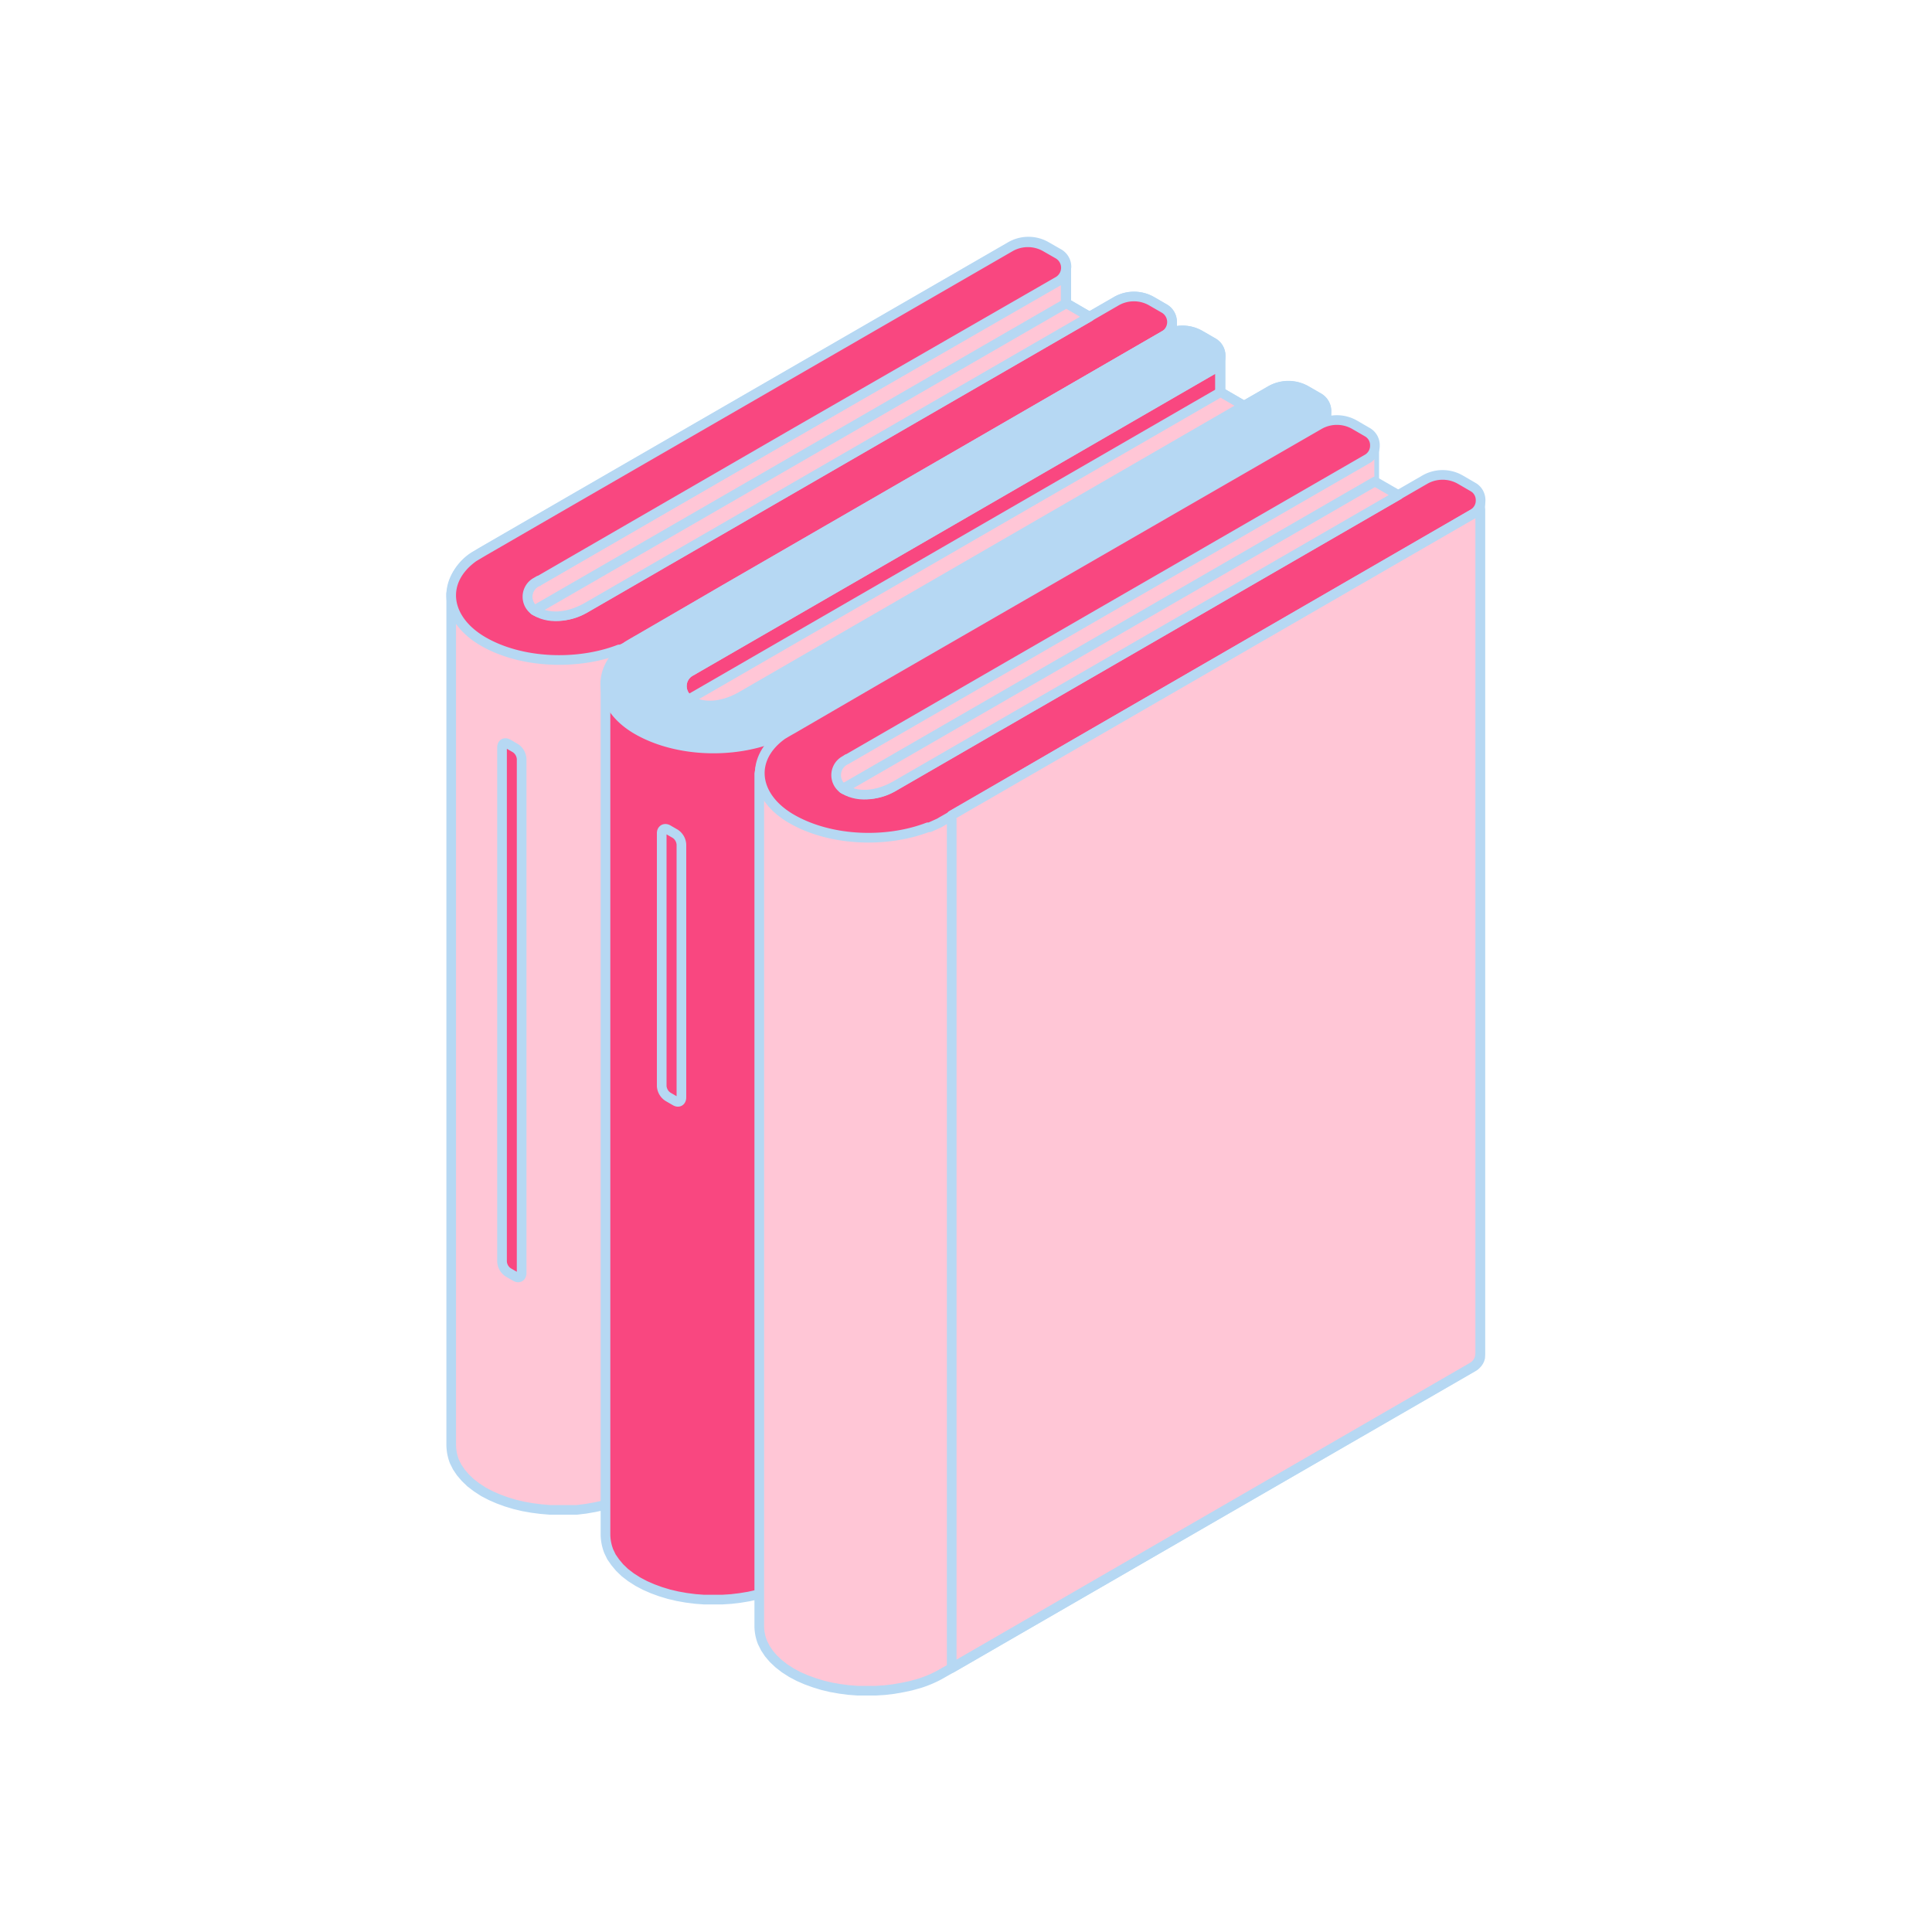 <svg id="Слой_2" data-name="Слой 2" xmlns="http://www.w3.org/2000/svg" viewBox="0 0 200 200"><defs><style>.cls-1,.cls-5{fill:#FFC6D6;}.cls-1,.cls-2,.cls-3,.cls-4{stroke:#b6d8f3;stroke-linecap:round;stroke-linejoin:round;}.cls-1,.cls-2,.cls-3,.cls-4,.cls-5{fill-rule:evenodd;}.cls-2{fill:#F94780;}.cls-3{fill:#F94780;}.cls-4{fill:#b6d8f3;}</style></defs><path class="cls-1" d="M110.38,27.66v3.73l2.42,1.4,2.72-1.57a3.69,3.69,0,0,1,3.77,0l1.24.72a1.58,1.58,0,0,1,.81,1.4v88.12l0,.21,0,.21-.06.21-.09.18-.12.17-.14.15-.16.14-.18.13L66.63,154l-.79.47-.24.12a11.32,11.32,0,0,1-2.31,1l-.85.25-.89.19-.92.16-.92.11-.93,0-.93,0-.94,0-.94-.08-.92-.12-.9-.16-.88-.21-.86-.26-.82-.3-.78-.34-.75-.39-.72-.47-.63-.48-.54-.52-.47-.55-.37-.55-.29-.58a4.87,4.87,0,0,1-.33-1.77V61.44l.07-.34a5.06,5.06,0,0,1,2.31-3.5l0,0,.42-.25.42-.25.24-.14h0l8.92-5.16h0l45.49-26.27a3.69,3.69,0,0,1,3.77,0l1.24.71a1.58,1.58,0,0,1,.81,1.4Z"/><path class="cls-1" d="M55.67,60.19,82.49,44.68h0L109.57,29l.18-.12.16-.14.14-.16h0l.12-.17h0l.09-.18h0a.66.66,0,0,0,.06-.2,1.12,1.12,0,0,0,0-.21,1.23,1.23,0,0,0,0-.19v6.53L60.78,62.85a5.45,5.45,0,0,1-5.35.4,1.73,1.73,0,0,1,0-2.93c.74-.42.17-.08.26-.12Z"/><path class="cls-2" d="M78.63,59l-12,7-.79.45-.24.14-.33.18-1,.46-.18,0c-4.33,1.66-10.11,1.46-14.06-.82s-4.5-6.24-1-8.74l0,0,.42-.25.42-.25.24-.14h0l8.92-5.16h0l45.49-26.27a3.69,3.69,0,0,1,3.77,0l1.24.71a1.62,1.62,0,0,1,0,2.81L82.49,44.68h0L55.67,60.19h0c-.09,0,.48-.3-.26.12a1.73,1.73,0,0,0,0,2.93,5.45,5.45,0,0,0,5.35-.4l54.74-31.63a3.67,3.67,0,0,1,3.76,0l1.25.72a1.62,1.62,0,0,1,0,2.81Z"/><path class="cls-1" d="M112.8,32.79l-2.42-1.4L55.31,63.18l.12.07c1.67,1,3.78.5,5.35-.4Z"/><path class="cls-3" d="M126.36,36.9v3.71L128.78,42l2.71-1.56a3.72,3.72,0,0,1,3.77,0l1.25.72a1.6,1.6,0,0,1,.81,1.41v88.11l0,.22,0,.2-.07.2-.09.19-.11.17-.15.15-.15.15-.18.12L82.6,163.24l-.78.46-.24.13a11.91,11.91,0,0,1-2.31,1l-.86.24-.89.2-.91.15-.92.11-.93.06h-.94l-.94,0-.93-.07-.92-.12-.9-.16-.89-.21-.86-.26-.82-.3-.78-.34-.74-.39-.72-.46-.64-.49-.54-.52-.45-.54-.39-.56-.28-.58a4.87,4.87,0,0,1-.34-1.76V70.66l.07-.32a5.08,5.08,0,0,1,2.32-3.51l0,0,.42-.25.43-.25.23-.13h0L75.05,61h0l45.48-26.27a3.65,3.65,0,0,1,3.77,0l1.25.72a1.57,1.57,0,0,1,.81,1.39Z"/><path class="cls-2" d="M71.64,69.42l26.83-15.5h0l27.08-15.65.18-.12a1,1,0,0,0,.15-.14,1.14,1.14,0,0,0,.15-.16h0l.11-.17h0a1.59,1.59,0,0,0,.08-.18h0a.68.68,0,0,0,.07-.2,1.42,1.42,0,0,0,0-.2c0-.07,0-.13,0-.19v6.52L76.76,72.07a5.47,5.47,0,0,1-5.36.42,1.73,1.73,0,0,1,0-2.93c.74-.43.16-.09.25-.14Z"/><path class="cls-4" d="M94.61,68.19l-12,6.94-.78.45-.24.14-.33.18-1,.46-.17,0C75.76,78.06,70,77.85,66,75.57s-4.5-6.25-1-8.74l0,0,.42-.25.43-.25.23-.13h0L75.05,61h0l45.48-26.27a3.65,3.65,0,0,1,3.77,0l1.25.72a1.57,1.57,0,0,1,.81,1.39,1.59,1.59,0,0,1-.81,1.41L98.47,53.92h0L71.64,69.42h0c-.09,0,.49-.29-.25.14a1.73,1.73,0,0,0,0,2.93,5.47,5.47,0,0,0,5.36-.42l54.73-31.61a3.72,3.72,0,0,1,3.77,0l1.25.72a1.63,1.63,0,0,1,0,2.81Z"/><path class="cls-1" d="M128.78,42l-2.42-1.41L71.29,72.41l.11.08c1.68,1,3.79.49,5.36-.42Z"/><path class="cls-2" d="M54,78.56v53.22c0,.41-.3.57-.64.37l-.76-.44a1.44,1.44,0,0,1-.63-1.11V77.38c0-.4.28-.57.63-.37l.76.44A1.44,1.44,0,0,1,54,78.56Z"/><path class="cls-2" d="M70.54,113.6V87.43a1.43,1.43,0,0,0-.63-1.11l-.76-.44c-.35-.2-.65,0-.65.37v26.18a1.43,1.43,0,0,0,.65,1.11l.76.44C70.25,114.18,70.54,114,70.54,113.6Z"/><path class="cls-1" d="M142.26,46.33v3.72l2.43,1.4,2.7-1.56a3.71,3.71,0,0,1,3.78,0l1.24.71a1.59,1.59,0,0,1,.82,1.41v88.11l0,.22,0,.2-.06.2-.09.19-.12.17-.14.16-.16.14-.19.12L98.52,172.67l-.8.45-.24.14a11.58,11.58,0,0,1-2.3,1l-.86.24-.89.19-.91.16-.92.11-.94.06h-.94l-.93,0-.93-.07-.92-.12-.91-.16-.88-.21-.85-.26-.83-.3-.78-.34-.74-.39-.72-.46-.63-.49-.55-.52-.46-.54-.37-.56-.29-.58a4.66,4.66,0,0,1-.33-1.76V80.09l.06-.32A5.08,5.08,0,0,1,81,76.26l0,0,.43-.25a4.19,4.19,0,0,1,.42-.24l.24-.14h0L91,70.45h0l45.47-26.27a3.71,3.71,0,0,1,3.78,0l1.24.72a1.57,1.57,0,0,1,.81,1.4Z"/><path class="cls-5" d="M87.62,78.64l26.82-15.49h0L141.52,47.5a1.13,1.13,0,0,0,.18-.12,1.27,1.27,0,0,0,.17-.14,1,1,0,0,0,.13-.16h0a.74.74,0,0,0,.12-.17h0l.09-.18h0a.89.89,0,0,0,.06-.2,2.09,2.09,0,0,0,0-.21,1.21,1.21,0,0,0,0-.19v6.52L92.73,81.31a5.42,5.42,0,0,1-5.35.4,1.73,1.73,0,0,1,0-2.92c.74-.43.17-.09.26-.14Z"/><path class="cls-2" d="M110.59,77.41l-12,7-.78.45-.25.14-.32.19-1,.45-.18,0C91.74,87.29,86,87.08,82,84.8s-4.51-6.24-1-8.74l0,0,.42-.25.42-.24.25-.14h0L91,70.25h0L136.51,44a3.69,3.69,0,0,1,3.77,0l1.24.72a1.55,1.55,0,0,1,.81,1.4,1.58,1.58,0,0,1-.81,1.4L114.44,63.15h0L87.62,78.64h0c-.09,0,.48-.29-.26.14a1.73,1.73,0,0,0,0,2.92,5.42,5.42,0,0,0,5.35-.4l54.74-31.62a3.69,3.69,0,0,1,3.77,0l1.24.72a1.55,1.55,0,0,1,.81,1.39,1.57,1.57,0,0,1-.81,1.41Z"/><path class="cls-1" d="M144.76,51.25l-2.43-1.4L87.26,81.64l.12.07c1.67,1,3.78.51,5.35-.4Z"/><polygon class="cls-1" points="153.23 52.78 153.23 140.12 153.21 140.34 153.17 140.54 153.11 140.74 153.01 140.93 152.9 141.1 152.76 141.25 152.6 141.4 152.41 141.52 98.52 172.67 98.52 84.39 153.23 52.78"/></svg>